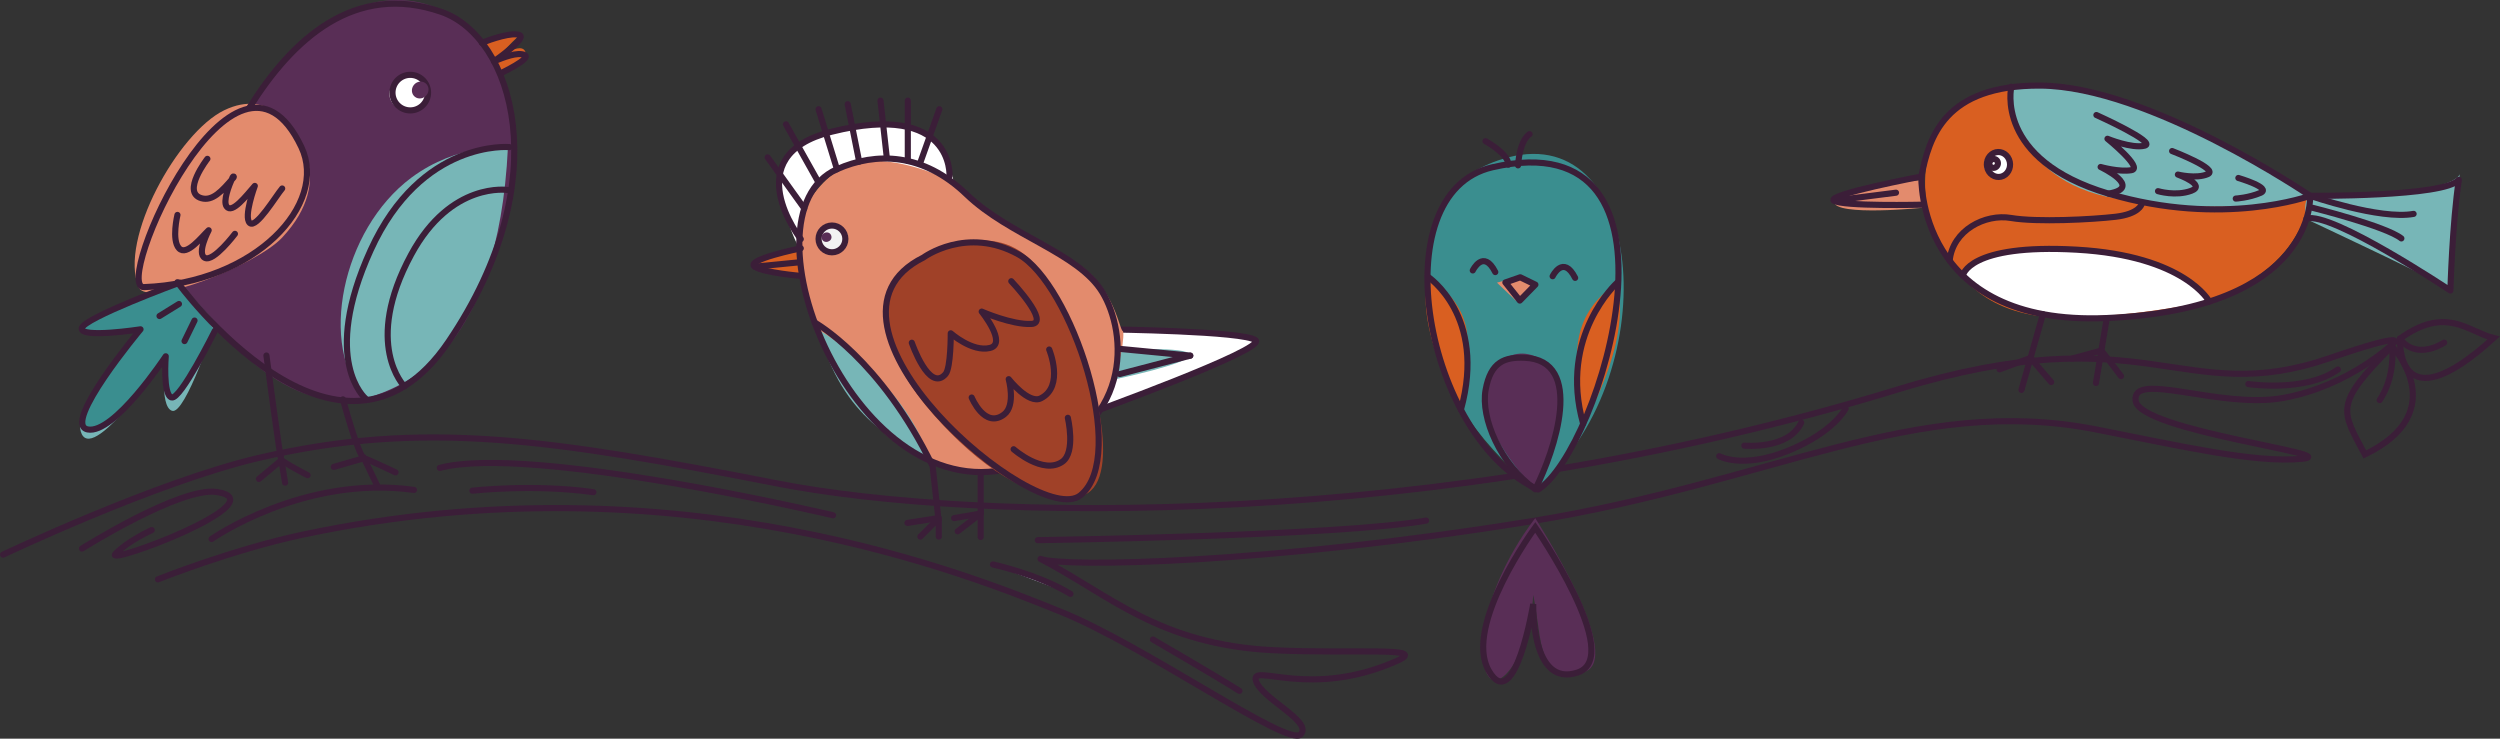 <?xml version="1.0" encoding="UTF-8"?>
<svg id="Layer_2" data-name="Layer 2" xmlns="http://www.w3.org/2000/svg" viewBox="0 0 815.15 240.85">
  <rect x="0" y="0" width="815.15" height="240.85" fill="#333333" stroke="none"/>
  <defs>
    <style>
      .cls-1 {
        fill: #77b6b7;
      }

      .cls-2, .cls-3 {
        fill: #3a8e8f;
      }

      .cls-4 {
        fill: #a04128;
      }

      .cls-5, .cls-6 {
        fill: #fff;
      }

      .cls-3, .cls-7, .cls-8, .cls-9, .cls-6 {
        stroke: #3b1e38;
        stroke-linecap: round;
        stroke-width: 2px;
      }

      .cls-3, .cls-8, .cls-9 {
        stroke-linejoin: round;
      }

      .cls-7, .cls-9 {
        fill: none;
      }

      .cls-7, .cls-6 {
        stroke-miterlimit: 10;
      }

      .cls-10 {
        fill: #f2f2f2;
      }

      .cls-11 {
        fill: #e38b6d;
      }

      .cls-12 {
        fill: #592e56;
      }

      .cls-8 {
        fill: #dbf6ff;
      }

      .cls-13 {
        fill: #d95f21;
      }
    </style>
  </defs>
  <g id="Layer_1-2" data-name="Layer 1">
    <g>
      <path class="cls-6" d="M361.59,107.4s44.14.53,47.82,3.54c3.67,3.01-55.82,24.46-55.82,24.46"/>
      <path class="cls-1" d="M364.32,114.03s23.25-1.17,23.71,1.63-24.46,8.01-24.46,8.01l.74-9.64Z"/>
      <g>
        <path class="cls-7" d="M779.94,112.9s20.1,21.28-8.86,35.28c-7.68-14.48-10.17-16.16,8.86-35.28Z"/>
        <path class="cls-7" d="M779.94,112.9s1.34,9.49-4.02,17.56"/>
      </g>
      <g>
        <path class="cls-7" d="M782.55,110.41s-1.59,28.97,30.53-.19c-8.32-2.01-15.37-10.72-30.53.19Z"/>
        <path class="cls-7" d="M782.55,110.41s4.36,7.3,14.4,1.31"/>
      </g>
      <path class="cls-9" d="M51.5,188.9s24.29-9.71,47.35-14.6c122.74-26.04,219.46,14.09,246.9,25.12,27.44,11.04,74.2,44.29,78.34,40.05,4.14-4.24-12.97-11.71-14.61-17.59s17.76,6.31,46.22-6.49c10.4-4.68-14.52-2.12-40.48-3.38-37.42-1.82-53.62-18.19-75.94-29.77,7.58,2.81,74.15,1.63,160.13-12.3,78.72-12.75,125.09-41.52,184.04-29.92,27.89,5.48,51.74,11.02,67.04,9.58,14.9-1.4-52.87-9.01-54.15-18.95s27.55,2.84,48.18-.91c21.62-3.93,35.86-17.8,35.86-17.8,0,0,5.73-4.29-20.81,4.85-48.14,16.58-59.22-14.76-140.79,10.2-151.28,46.3-300.98,43.23-365.31,30.65-73.52-14.38-115.47-20.91-169.29-8.29C50.92,157.16,1,180.85,1,180.85"/>
      <path class="cls-7" d="M26.72,178.87s32.27-20.3,44.05-18.44c20.07,3.17-37.12,24.38-33.13,20.17s11.84-7.76,11.84-7.76"/>
      <path class="cls-7" d="M143.41,152.56c29.58-7.82,128.23,15.45,128.23,15.45"/>
      <path class="cls-8" d="M323.75,184.05s14.58,3.13,25.28,9.59"/>
      <path class="cls-8" d="M375.93,208.52s20.5,11.9,28.2,16.75"/>
      <path class="cls-9" d="M338.4,176.13s98.59-1.39,126.59-6.39"/>
      <path class="cls-9" d="M560.57,148.74s7.5,4.32,22.49-1.78c14.98-6.1,18.72-13.74,18.72-13.74"/>
      <path class="cls-9" d="M568.76,145.3s14.4,1.39,18.55-7.49"/>
      <path class="cls-9" d="M733.08,125.22s18.64,2.83,29.21-4.73"/>
      <path class="cls-9" d="M68.99,175.74s30-21,66-16"/>
      <path class="cls-7" d="M154.04,159.99s19.95-2.25,39.44.49"/>
      <g>
        <path class="cls-2" d="M500.59,159.54s-26.27-19.9-31.61-44.39c-3.08-14.12-13.1-54.35,22.68-63.81,45.51-12.02,51.57,72.58,8.93,108.2Z"/>
        <path class="cls-13" d="M465.53,90.6s13.31,6.64,12.97,21.28c-.34,14.64-2.18,21.69-2.18,21.69,0,0-14.82-25.73-10.79-42.96Z"/>
        <path class="cls-13" d="M527.3,92.69s-12.63,5.9-13.08,22.46,1.67,23.79,1.67,23.79c0,0,16.35-26.93,11.41-46.25Z"/>
        <polygon class="cls-11" points="500.38 92.69 494.98 90.19 488.1 92.17 494.24 98 500.38 92.69"/>
        <path class="cls-12" d="M500.59,159.54s14.11-27.32,5.66-38.6c-8.45-11.27-22.27-4.38-22.11,9.02.16,13.4,16.45,29.57,16.45,29.57Z"/>
        <path class="cls-12" d="M500.59,168.96s-16.43,20.11-16.98,41.97c-.55,21.86,14.76,7.67,16.32-16.99,3.11,15.48,1.2,28.56,16.11,25.28,14.91-3.28-15.45-50.26-15.45-50.26Z"/>
        <path class="cls-9" d="M486.62,54.54c-36.61,8.42-21.93,88.68,14.93,105.07,20.15-12.81,53.7-120.85-14.93-105.07Z"/>
        <path class="cls-9" d="M484.36,46.03s7.43,4.01,7.47,7.65"/>
        <path class="cls-9" d="M494.98,53.92c.63-8.6,3.75-10.18,3.75-10.18"/>
        <path class="cls-9" d="M465.53,90.19s19.28,12.73,10.82,43.37"/>
        <path class="cls-9" d="M527.3,92.17s-19.16,17.26-11.1,45.96"/>
        <path class="cls-9" d="M480.21,88.18s3.45-7.16,7.34.53"/>
        <path class="cls-9" d="M506.25,90.07s3.45-7.16,7.34.53"/>
        <polygon class="cls-9" points="500.63 92.81 495.69 90.41 490.84 92.1 495.55 98 500.63 92.81"/>
        <path class="cls-9" d="M497.06,116.65c-6.34-.23-10.98,1.19-12.66,10.45-1.68,9.26,4.87,24.37,16.19,32.43,6.33-12.47,16.34-42.15-3.53-42.88Z"/>
        <path class="cls-7" d="M500.59,171.96s-23.62,32.08-15.14,46.77c8.48,14.7,14.48-21.79,14.48-21.79,0,0-.82,27.47,14.51,22.33,15.33-5.15-13.85-47.31-13.85-47.31Z"/>
      </g>
      <g>
        <path class="cls-12" d="M56.06,88.95s18.59-46.52,31.74-63.51C109.1-2.04,133.97-6.25,151.1,7.96c17.13,14.21,18.9,38.77,14.66,57.76-4.24,18.99-14.52,58.24-46.57,64.22-32.05,5.98-52.72-30.65-63.12-40.99Z"/>
        <path class="cls-1" d="M165.62,47.98s-16.27-1.39-31.53,9.98c-22.67,16.9-30.42,55.03-14.91,71.99,12.71-3.89,43.23-15.04,46.44-81.96Z"/>
        <path class="cls-11" d="M95.27,42.64s-7.1-13.99-22.18-6.68c-15.08,7.31-34.39,42.16-27.9,57.66,2.91,6.94,38.46-7.2,46.81-16.15,18.29-19.59,3.26-34.84,3.26-34.84Z"/>
        <path class="cls-5" d="M135.58,24.69s-5.76-1.95-8.21,4.04c-2.45,5.98,7.36,11.35,10.99,5.01,3.63-6.34-2.78-9.05-2.78-9.05Z"/>
        <path class="cls-13" d="M157.1,13.96s13-3,12.36-2.49c-2.33,1.86-8.36,8.49-8.36,8.49l-4-6Z"/>
        <path class="cls-13" d="M161.1,19.96s9.44-7.55,10.36-2.49c.64,3.49-8.36,6.49-8.36,6.49l-2-4Z"/>
        <path class="cls-1" d="M59.77,93.62s-32.63,8.99-33.12,13.45c-.49,4.46,19.18.3,19.18.3,0,0-23.58,25.14-19.18,34.16s27.41-25.37,27.41-25.37c0,0-2.31,16.34,2.04,17.79,4.35,1.46,14.2-28.76,14.2-28.76l-10.53-11.58Z"/>
        <path class="cls-7" d="M157.1,13.96c3.02-1.21,10.02-3.6,12.36-2.49s-8.36,8.49-8.36,8.49"/>
        <path class="cls-7" d="M161.1,19.96c3.02-1.21,7.66-3.11,10-2,2.34,1.11-8,6-8,6"/>
        <path class="cls-3" d="M70.05,107.88s-11.21,22.57-14.11,21.71c-2.9-.86-1.9-13.42-1.9-13.42,0,0-16.86,25.57-25.47,23.85-8.61-1.72,17.25-32.64,17.25-32.64,0,0-19.53,3-19.18-.3.35-3.3,31.92-14.92,31.92-14.92"/>
        <path class="cls-9" d="M81.38,35.03C95.35,12.71,115.7-5.97,143.96,3.89c23.13,8.07,38.14,54.56,2.32,107.48-35.82,52.93-88.42-19.35-88.42-19.35"/>
        <path class="cls-7" d="M166.1,47.96s-28.77-2.59-45.22,33.55c-16.45,36.13-1.69,48.44-1.69,48.44"/>
        <path class="cls-9" d="M98.25,47.91c8.84,18.63-14.86,44.39-51.31,45.71-10.58.38,29.63-91.39,51.31-45.71Z"/>
        <path class="cls-9" d="M92.01,61.46c-2.03,2.36-8.47,13.2-10.57,11.24-2.1-1.96,1.64-12.08,1.64-12.08-2.81,3.22-7.44,9.26-9.2,6.69-1.19-1.74.67-6.6,1.99-9.55.18-.4.56-.21.28.13-3.9,4.62-6.92,7.74-10.46,6.74-6.61-1.87,1.93-12.84,1.93-12.84"/>
        <path class="cls-9" d="M76.6,76.25s-6.96,9.23-9.78,7.84,1.22-9.01,1.22-9.01c-2.3,2.17-7.19,8.58-9.67,5.88-2.48-2.7-.51-10.88-.51-10.88"/>
        <circle class="cls-7" cx="133.77" cy="30.2" r="5.8"/>
        <ellipse class="cls-12" cx="137.02" cy="29.36" rx="2.81" ry="2.65" transform="translate(30.15 120) rotate(-52.4)"/>
        <line class="cls-9" x1="63.43" y1="104.52" x2="60.17" y2="111.21"/>
        <line class="cls-9" x1="58.35" y1="99.12" x2="52.01" y2="103.04"/>
        <path class="cls-7" d="M111.82,130.22s5.08,18.62,6.85,19.18c1.77.56,10.3,4.62,10.3,4.62"/>
        <polyline class="cls-7" points="122.99 158.34 118.68 149.4 108.83 152.24"/>
        <path class="cls-7" d="M86.87,115.92s4.37,33.16,4.88,34.14c3.66,2.44,8.54,4.88,8.54,4.88"/>
        <polyline class="cls-7" points="92.96 157.38 91.74 150.06 84.43 156.16"/>
        <path class="cls-9" d="M165.62,61.96s-18.53-3-31.53,21c-15.87,29.3-2.25,42.99-2.25,42.99"/>
      </g>
      <path class="cls-13" d="M654.99,28.74s-17,0-24,15-2,36,7,45,19,20,66,13,49-37,49-37c0,0-54-40-98-36Z"/>
      <path class="cls-5" d="M640.51,89.83s2.48-10.09,31.48-8.09,40.71,4.45,47.36,16.73c-30.71,5.55-60.32,9.46-78.84-8.63Z"/>
      <path class="cls-1" d="M654.99,28.74s0,30,35,36,63,0,63,0c0,0-53-40-98-36Z"/>
      <path class="cls-11" d="M625.99,58.74s-28,2-28,7,29.76,1.94,29.76,1.94l-1.76-8.94Z"/>
      <path class="cls-1" d="M752.01,71.44s36.98,17.3,45.98,22.3c2-7,4-37,4-37,0,0,0,7-49,8-2.24.05-.98,6.7-.98,6.7Z"/>
      <path class="cls-5" d="M650.99,49.74s-4,0-4,4,5,5,6,4,6-5-2-8Z"/>
      <path class="cls-11" d="M262.24,67.95c-6.34,11.01,1.19,39.52,11.02,53.26,9.84,13.75,15.14,30.66,51.99,32.7,36.85,2.04,42.2-45.41,40.85-45.96s-3-18-20.74-25.1c-16.05-6.42-35.75-24.1-35.75-24.1,0,0-29.5-21.8-47.36,9.19Z"/>
      <path class="cls-13" d="M260.74,81.15s-12.64,1.81-15.06,4.31c-3.14,3.25,14.94,4.5,14.94,4.5l.11-8.81Z"/>
      <path class="cls-10" d="M273.33,74.05c-2.36-.79-7.63-.97-6.43,4.97,1.2,5.94,7.48,1.94,7.48,1.94,0,0,5.19-4.81-1.05-6.91Z"/>
      <path class="cls-5" d="M260.74,81.15s-2.86-4.66-4.86-12.95c-.78-3.24-9.78-19.24,20.22-26.24,17.66-4.12,27-.54,32,9.73,5,10.27,1.5,7.07,1.5,7.07,0,0-48.22-24.41-48.86,22.4Z"/>
      <path class="cls-1" d="M266.9,107.53s28.17,16.35,36.19,42.39c-9.96-5.87-28.38-12.82-36.19-42.39Z"/>
      <g>
        <path class="cls-7" d="M261.1,80.96s-18.38,3.75-15,6c3,2,15,3,15,3"/>
        <path class="cls-7" d="M309.6,57.42s1.5-24.46-38.5-14.46c-31.35,7.84-10,35-10,35"/>
        <path class="cls-7" d="M272.9,55.17c12.79-5.67,28.08-5.39,42.26,8.22,14.18,13.61,36.4,18.91,44.31,31.93,7.91,13.02,10.99,44.34-27.37,56.65-53,17-92.54-82.02-59.2-96.79Z"/>
        <g>
          <circle class="cls-7" cx="271.27" cy="77.9" r="4.37"/>
          <ellipse class="cls-12" cx="269.5" cy="77.35" rx="1.62" ry="1.53" transform="translate(-10.59 90.13) rotate(-18.63)"/>
        </g>
        <line class="cls-7" x1="365.1" y1="121.96" x2="388.1" y2="115.96"/>
      </g>
      <path class="cls-4" d="M308.29,80.5s-12.27,2.46-17.23,12.46c-4.96,10-1.73,25.05,13.15,42.03,14.88,16.97,31.65,28.41,46.88,26.97s7.24-37-1.38-54c-8.62-17-14.23-35.92-41.42-27.46Z"/>
      <path class="cls-7" d="M301.1,83.96s14.1-10.41,31-1c17.12,9.53,36.04,65.73,20.19,78.54-14.19,11.46-93.42-56.59-51.19-77.54Z"/>
      <path class="cls-9" d="M329.74,91.69s12.91,13.65,6.53,13.94c-6.38.29-16.18-4.03-16.18-4.03,0,0,8.47,10.47,2.67,11.86-5.8,1.39-12.76-4.78-12.76-4.78,0,0,.06,11.25-1.69,13.29-5.36,6.25-11.01-10.22-11.01-10.22"/>
      <path class="cls-9" d="M342.1,113.96s5,12-2.71,15.91c-4.02,2.04-10.49-6.24-10.49-6.24,0,0,2.38,8.56-1.51,11.52-6.3,4.81-10.56-5.53-10.56-5.53"/>
      <path class="cls-9" d="M348.18,136.23s2.65,11.2-1.79,14.32c-6.29,4.41-15.89-4.07-15.89-4.07"/>
      <line class="cls-7" x1="262.24" y1="67.95" x2="250.3" y2="51.31"/>
      <line class="cls-7" x1="266.9" y1="59.5" x2="256.27" y2="40.53"/>
      <line class="cls-7" x1="272.9" y1="55.17" x2="266.9" y2="35.62"/>
      <line class="cls-7" x1="280.14" y1="52.71" x2="276.4" y2="33.97"/>
      <line class="cls-7" x1="289.1" y1="50.96" x2="287.09" y2="32.81"/>
      <line class="cls-7" x1="296" y1="52.46" x2="296" y2="32.81"/>
      <line class="cls-7" x1="300.1" y1="52.96" x2="306.28" y2="35.62"/>
      <line class="cls-7" x1="260.3" y1="85.56" x2="246.1" y2="86.96"/>
      <path class="cls-7" d="M265.64,105.16s21.45,11.8,38.45,46.8l1.86,16.98-10.06,1.56"/>
      <polyline class="cls-9" points="319.75 153.98 319.75 167.44 311.1 168.94"/>
      <line class="cls-7" x1="388.1" y1="115.96" x2="365.1" y2="113.75"/>
      <polyline class="cls-7" points="312.26 173.24 319.75 167.44 319.75 175.09"/>
      <polyline class="cls-9" points="300.1 174.96 306.1 168.96 306.1 174.96"/>
      <g>
        <path class="cls-7" d="M626.48,57.56c2.5-12.81,7.5-29.81,38.75-29.66,35.46.18,88.01,35.94,88.01,35.94,0,0,2.25,36.87-66.31,39.86-62.2,2.72-60.45-46.15-60.45-46.15Z"/>
        <path class="cls-7" d="M626.48,57.56s-31.04,5.89-28.52,7.85c2.51,1.96,29.03,1.33,29.03,1.33"/>
        <path class="cls-9" d="M655.82,28.27s-5.66,23.76,31.69,34.87c37.36,11.12,65.73.7,65.73.7,0,0,43.83.41,48.49-5.21-2.14,14.06-2.75,36.11-2.75,36.11,0,0-39-26-46.92-23.45"/>
        <path class="cls-9" d="M683.55,37.51s19.93,8.96,15.74,9.99c-4.19,1.03-12.13-2.25-12.13-2.25,0,0,11.83,9.57,7.8,10.24-4.02.68-10.03-1.04-10.03-1.04,0,0,14.18,6.69,2.59,8.68"/>
        <path class="cls-9" d="M708.24,49.25s15.38,5.91,11.61,7.53-9.73.14-9.73.14c0,0,9.42,3.41,4.36,5.29-5.06,1.87-10.84.12-10.84.12"/>
        <path class="cls-7" d="M729.84,58.03s11.03,3.23,7.2,4.86c-3.83,1.62-8.05,1.86-8.05,1.86"/>
        <path class="cls-7" d="M753.24,63.84s22.74,7.9,33.74,5.9"/>
        <line class="cls-7" x1="686.94" y1="103.7" x2="683.41" y2="124.88"/>
        <polyline class="cls-7" points="675.71 116.89 685.17 114.29 691.58 122.63"/>
        <line class="cls-7" x1="666.12" y1="102.43" x2="659.11" y2="127.13"/>
        <polyline class="cls-7" points="651.97 120.43 662.06 116.72 668.8 124.57"/>
        <path class="cls-7" d="M698.26,66.67s-.86,3.12-8.46,4.01-25.7,1.83-34.1.39c-8.4-1.44-19.04,3.97-20,13.94"/>
        <path class="cls-7" d="M640,89.85s1.64-10.44,37.11-8.44c35.47,2,43.26,16.93,43.26,16.93"/>
        <path class="cls-7" d="M653.19,57.35c1.9-.92,2.74-3.33,1.87-5.38s-3.12-2.97-5.02-2.05c-1.9.92-2.74,3.33-1.87,5.38s3.12,2.97,5.02,2.05Z"/>
        <path class="cls-7" d="M650.6,54.59c.71-.34,1.03-1.2.73-1.92-.31-.72-1.13-1.03-1.83-.68s-1.03,1.2-.73,1.92,1.13,1.03,1.83.68Z"/>
        <line class="cls-7" x1="597.96" y1="65.41" x2="618.21" y2="62.83"/>
      </g>
      <path class="cls-9" d="M753.99,67.74s24,6,29,10"/>
    </g>
  </g>
</svg>